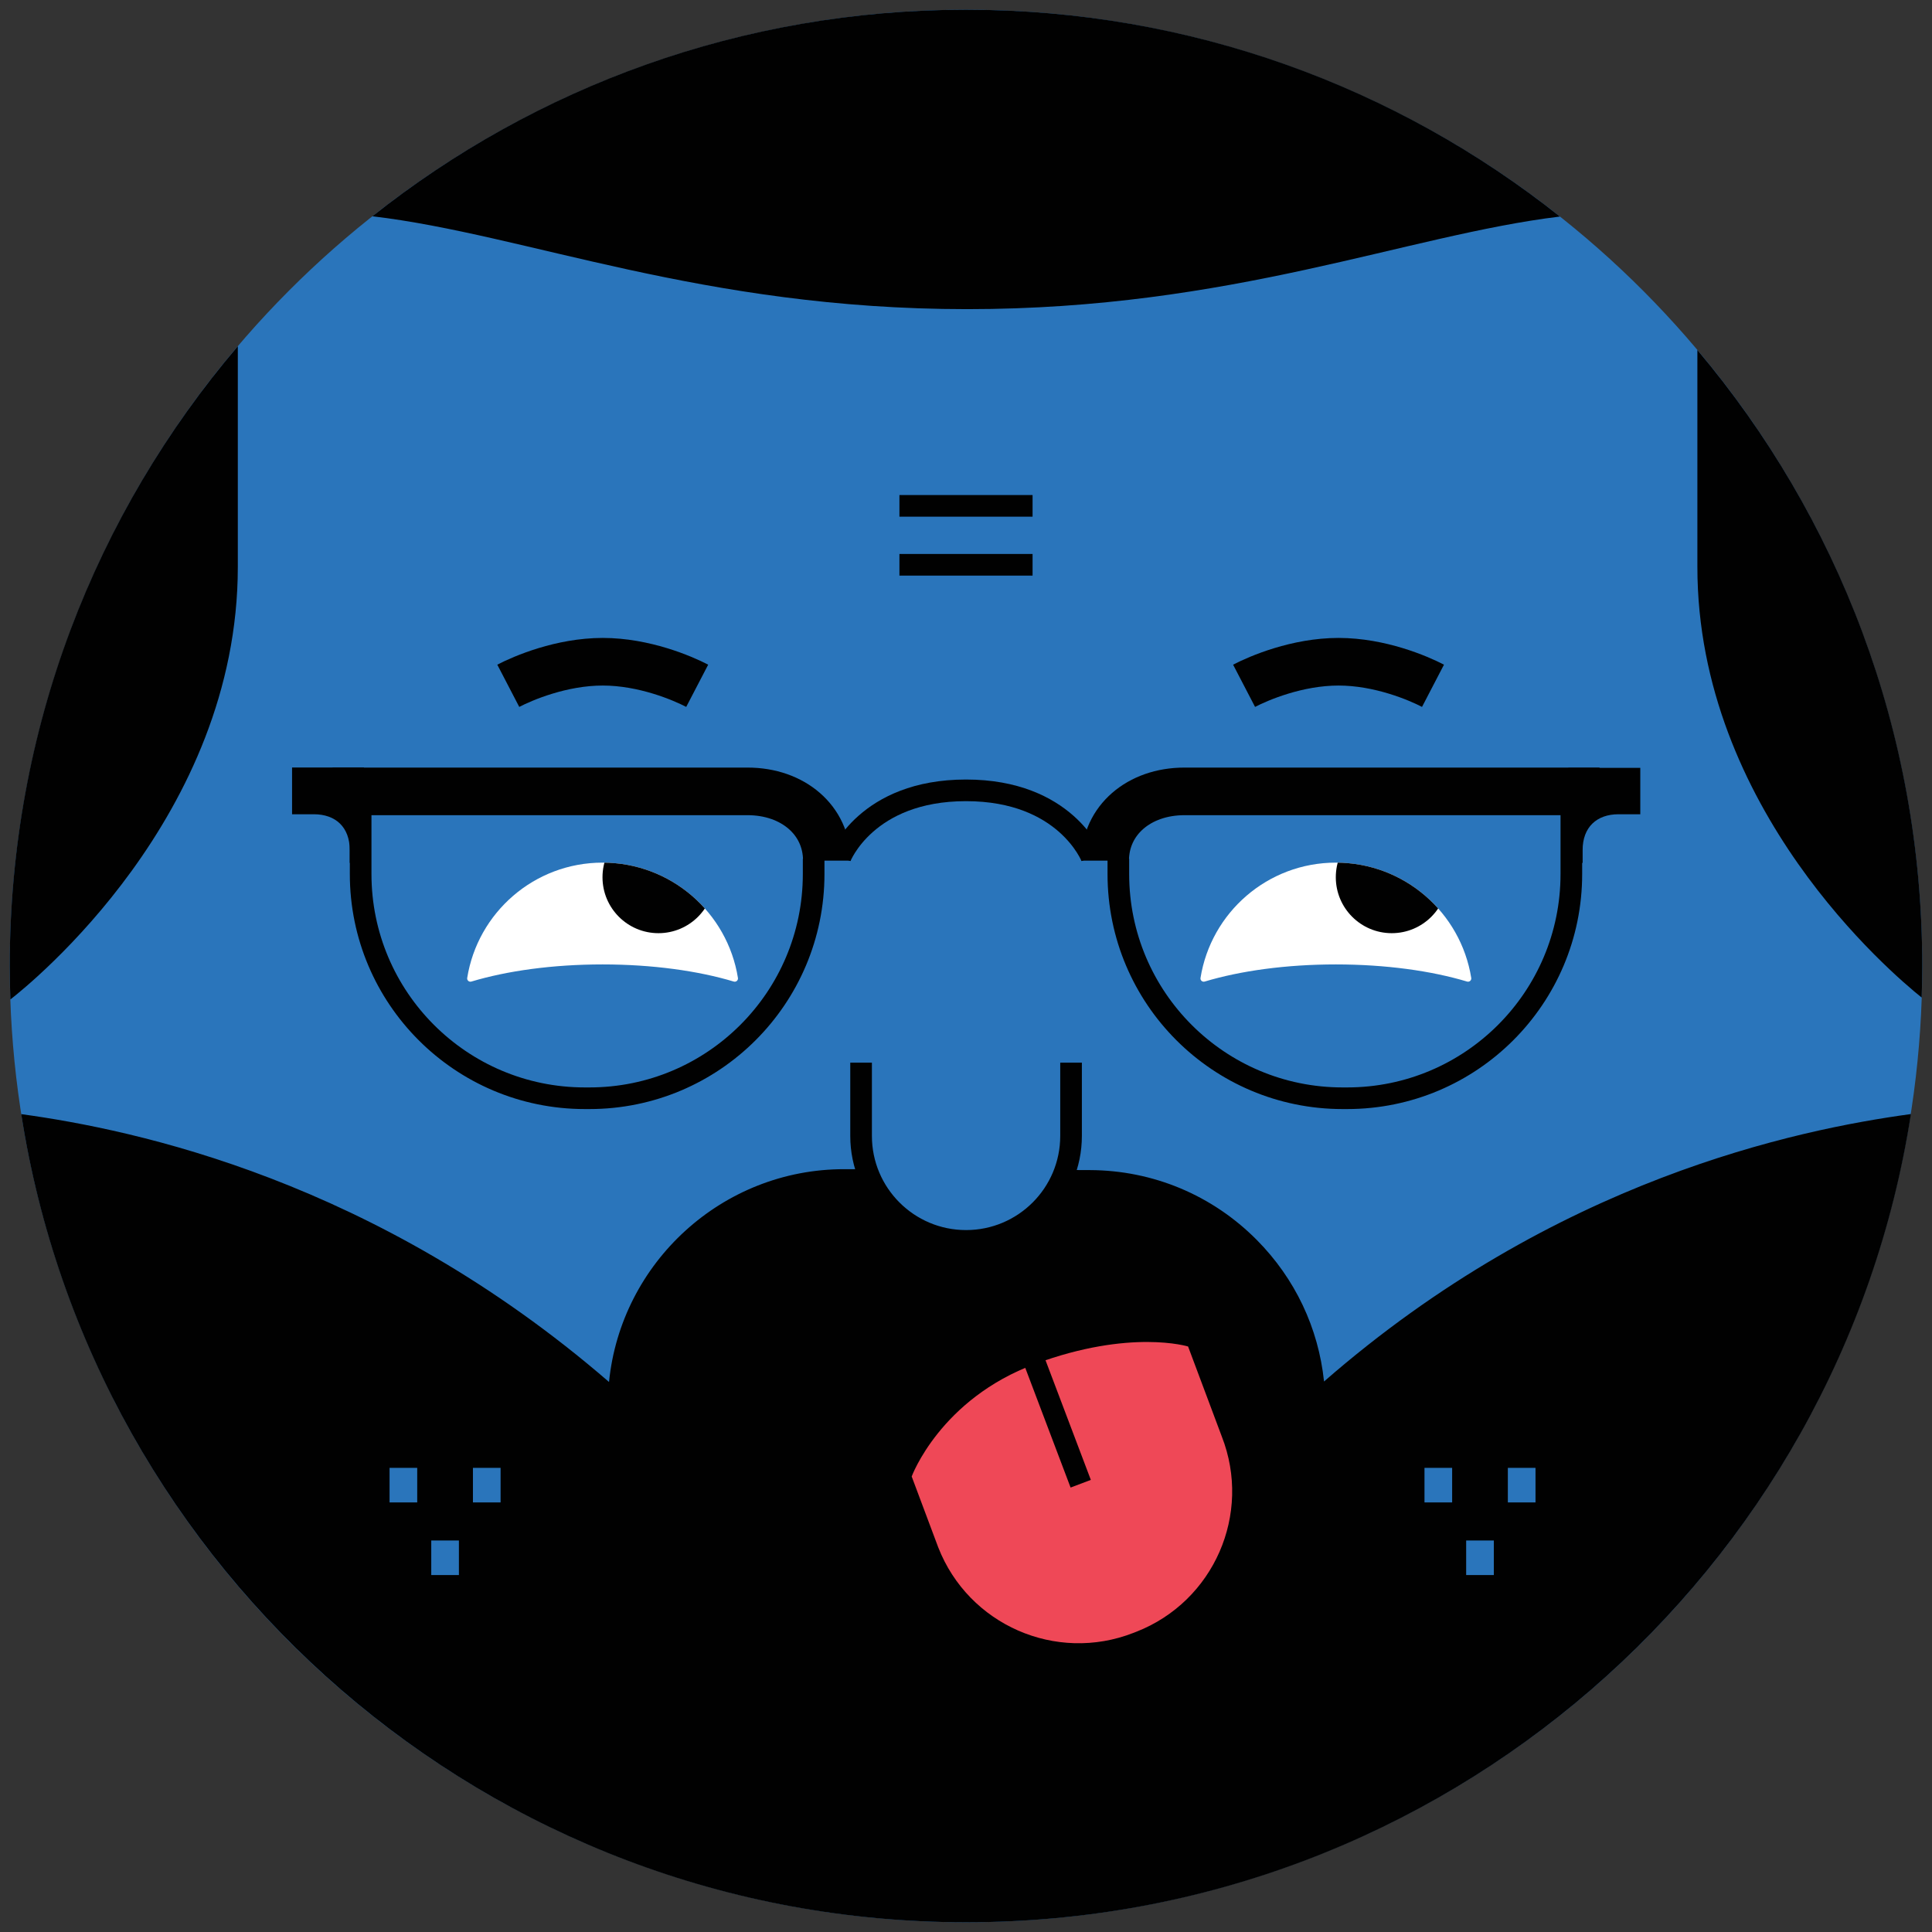 <?xml version="1.0" encoding="utf-8"?>
<!-- Generator: Adobe Illustrator 18.1.1, SVG Export Plug-In . SVG Version: 6.00 Build 0)  -->
<svg version="1.1" xmlns="http://www.w3.org/2000/svg" xmlns:xlink="http://www.w3.org/1999/xlink" x="0px" y="0px"
	 viewBox="0 0 223.2 223.2" enable-background="new 0 0 223.2 223.2" xml:space="preserve">
<rect x="0" y="0" width="223.2" height="223.2" fill="#333333" stroke="none"/>
<symbol  id="Jamie__x2014__Glasses" viewBox="-77.878 -19.73 155.756 39.46">
	<g>
		<path fill="none" stroke="#010101" stroke-width="2.5" stroke-miterlimit="10" d="M-14.533,9.369c0,0,2.997,7.722,14.512,7.722"/>
		<path fill="none" stroke="#010101" stroke-width="2.5" stroke-miterlimit="10" d="M-69.956,16.134V7.426
			c0-14.308,11.599-25.906,25.906-25.906h0.523c14.308,0,25.905,11.599,25.905,25.906v1.762"/>
		<path fill="none" stroke="#010101" stroke-width="5.5" stroke-miterlimit="10" d="M-73.208,16.971h47.953
			c5.265,0,9.157-3.351,9.157-8.004"/>
		<path fill="#010101" d="M-77.878,14.329h2.511c2.527,0,4.152-1.494,4.152-4.148V8.709h1.639V19.73h-8.303V14.329z"/>
	</g>
	<g>
		<path fill="none" stroke="#010101" stroke-width="2.5" stroke-miterlimit="10" d="M14.491,9.369c0,0-2.997,7.722-14.512,7.722"/>
		<path fill="none" stroke="#010101" stroke-width="2.5" stroke-miterlimit="10" d="M69.914,16.134V7.426
			c0-14.308-11.599-25.906-25.906-25.906h-0.523c-14.308,0-25.905,11.599-25.905,25.906v1.762"/>
		<path fill="none" stroke="#010101" stroke-width="5.5" stroke-miterlimit="10" d="M73.166,16.971H25.214
			c-5.265,0-9.157-3.351-9.157-8.004"/>
		<path fill="#010101" d="M77.878,14.329h-2.511c-2.527,0-4.152-1.494-4.152-4.148V8.709h-1.639v10.979h8.303V14.329z"/>
	</g>
</symbol>
<g id="guide">
</g>
<g id="head">
	<g id="Jamie">
	</g>
	<g id="Hil">
	</g>
	<g id="Hil_1_">
	</g>
	<circle fill="#2A75BB" cx="111.6" cy="111.6" r="110.475"/>
	<g id="Jamie__x2014__Hair_2_">
	</g>
	<g id="Hilary__x2014__xA0_Hair_6_">
	</g>
	<g id="Jamie__x2014__Hair_1_">
	</g>
	<g id="Hilary__x2014__xA0_Hair_3_">
	</g>
	<g id="Jamie__x2014__Hair">
	</g>
	<g id="Jamie__x2014__Hair__x26__Beard">
		<path fill="#010101" d="M111.609,222.075c55.196,0,100.934-40.479,109.156-93.37c-13.236,1.804-41.086,7.587-67.802,30.896
			c-0.642-6.167-3.34-11.89-7.77-16.354c-5.138-5.176-11.984-8.042-19.277-8.069l-28.289-0.106h-0.104
			c-14.115,0-25.79,10.81-27.164,24.585c-26.978-23.327-54.714-29.131-67.904-30.944C10.679,181.599,56.415,222.075,111.609,222.075
			z"/>
	</g>
	<g id="Jamie__x2014__Hair_5_">
	</g>
	<g id="Jamie__x2014__Hair_7_">
	</g>
	<g id="Jamie__x2014__Hair_6_">
	</g>
	<g id="Jamie__x2014__Hair_4_">
	</g>
	<g id="Jamie__x2014__Hair_3_">
		<g>
			<path fill="#010101" d="M196.095,65.491c0,27.938,22.396,46.943,25.914,49.756c0.039-1.211,0.066-2.426,0.066-3.647
				c0-27.113-9.773-51.939-25.98-71.163V65.491z"/>
			<path fill="#010101" d="M43.023,24.987c17.777,2.095,38.037,10.728,68.719,10.728c30.541,0,50.756-8.552,68.474-10.696
				C161.369,10.062,137.529,1.125,111.6,1.125C85.688,1.125,61.863,10.049,43.023,24.987z"/>
			<path fill="#010101" d="M1.125,111.6c0,1.295,0.031,2.582,0.074,3.866c2.355-1.832,26.276-21.15,26.276-49.976V39.999
				C11.046,59.283,1.125,84.281,1.125,111.6z"/>
		</g>
	</g>
	<g id="Hilary__x2014__xA0_Hair_7_">
	</g>
	<g id="Hilary__x2014__xA0_Hair_8_">
	</g>
	<g id="Hilary__x2014__xA0_Hair_2_">
	</g>
	<g id="Hilary__x2014__xA0_Hair_4_">
	</g>
	<g id="Hilary__x2014__xA0_Hair_11_">
	</g>
	<g id="Hilary__x2014__xA0_Hair_5_">
	</g>
	<g id="Hilary__x2014__xA0_Hair_1_">
	</g>
	<g id="Hilary__x2014__xA0_Hair_10_">
	</g>
	<g id="Hilary__x2014__xA0_Hair_9_">
	</g>
	<g id="Hilary__x2014__xA0_Hair">
	</g>
	<g id="Hilary__x2014__xA0_Hair_12_">
	</g>
</g>
<g id="faces__x2F__type">
	<g id="Jamie_Face_2">
	</g>
	<path fill="#2A75BB" stroke="#010101" stroke-width="2.5" stroke-miterlimit="10" d="M123.737,122.764v8.465
		c0,6.698-5.43,12.129-12.129,12.129c-6.698,0-12.129-5.43-12.129-12.129v-8.465"/>
	<g>
		<path fill="#EF4857" d="M137.257,155.558l3.894,10.397c3.503,8.955-0.917,19.054-9.871,22.557l-0.328,0.128
			c-8.955,3.503-19.054-0.917-22.557-9.871l-3.069-8.194c0,0,3.289-8.945,14.283-13.01
			C130.603,153.499,137.257,155.558,137.257,155.558z"/>
		
			<line fill="#2A75BB" stroke="#010101" stroke-width="2.5" stroke-miterlimit="10" x1="124.853" y1="171.412" x2="118.853" y2="155.568"/>
	</g>
	<path fill="none" stroke="#010101" stroke-width="5.5" stroke-miterlimit="10" d="M80.546,79.228
		c-1.713-0.891-6.132-2.779-10.913-2.779s-9.2,1.888-10.913,2.779"/>
	<path fill="none" stroke="#010101" stroke-width="5.5" stroke-miterlimit="10" d="M165.552,79.228
		c-1.713-0.891-6.132-2.779-10.913-2.779s-9.2,1.888-10.913,2.779"/>
	
		<line fill="none" stroke="#010101" stroke-width="2.5" stroke-miterlimit="10" x1="103.909" y1="65.249" x2="119.291" y2="65.249"/>
	
		<line fill="none" stroke="#010101" stroke-width="2.5" stroke-miterlimit="10" x1="103.909" y1="58.441" x2="119.291" y2="58.441"/>
	
		<use xlink:href="#Jamie__x2014__Glasses"  width="155.756" height="39.46" x="-77.878" y="-19.73" transform="matrix(1 0 0 -1 111.621 108.398)" overflow="visible"/>
	<g>
		<path fill="#FFFFFF" d="M69.613,111.418c5.766,0,11.048,0.744,15.159,1.98c0.265,0.08,0.524-0.143,0.481-0.416
			c-1.207-7.552-7.747-13.324-15.639-13.324s-14.432,5.772-15.639,13.324c-0.044,0.273,0.216,0.496,0.481,0.416
			C58.565,112.162,63.847,111.418,69.613,111.418z"/>
		<g>
			<defs>
				<path id="SVGID_17_" d="M69.613,111.418c5.766,0,11.048,0.744,15.159,1.98c0.265,0.08,0.524-0.143,0.481-0.416
					c-1.207-7.552-7.747-13.324-15.639-13.324s-14.432,5.772-15.639,13.324c-0.044,0.273,0.216,0.496,0.481,0.416
					C58.565,112.162,63.847,111.418,69.613,111.418z"/>
			</defs>
			<clipPath id="SVGID_2_">
				<use xlink:href="#SVGID_17_"  overflow="visible"/>
			</clipPath>
			<circle clip-path="url(#SVGID_2_)" fill="#010101" cx="76.069" cy="101.345" r="6.463"/>
		</g>
	</g>
	<g>
		<path fill="#FFFFFF" d="M154.33,111.418c5.766,0,11.048,0.744,15.159,1.98c0.265,0.08,0.524-0.143,0.481-0.416
			c-1.207-7.552-7.747-13.324-15.639-13.324s-14.432,5.772-15.639,13.324c-0.044,0.273,0.216,0.496,0.481,0.416
			C143.282,112.162,148.564,111.418,154.33,111.418z"/>
		<g>
			<defs>
				<path id="SVGID_19_" d="M154.33,111.418c5.766,0,11.048,0.744,15.159,1.98c0.265,0.08,0.524-0.143,0.481-0.416
					c-1.207-7.552-7.747-13.324-15.639-13.324s-14.432,5.772-15.639,13.324c-0.044,0.273,0.216,0.496,0.481,0.416
					C143.282,112.162,148.564,111.418,154.33,111.418z"/>
			</defs>
			<clipPath id="SVGID_4_">
				<use xlink:href="#SVGID_19_"  overflow="visible"/>
			</clipPath>
			<circle clip-path="url(#SVGID_4_)" fill="#010101" cx="160.786" cy="101.345" r="6.463"/>
		</g>
	</g>
	<g>
		<rect x="54.637" y="169.579" fill="#2A75BB" width="3.195" height="3.993"/>
		<rect x="45.006" y="169.579" fill="#2A75BB" width="3.195" height="3.993"/>
		<rect x="49.822" y="177.97" fill="#2A75BB" width="3.195" height="3.993"/>
	</g>
	<g>
		<rect x="174.199" y="169.579" fill="#2A75BB" width="3.195" height="3.993"/>
		<rect x="164.568" y="169.579" fill="#2A75BB" width="3.195" height="3.993"/>
		<rect x="169.383" y="177.97" fill="#2A75BB" width="3.195" height="3.993"/>
	</g>
</g>
<g id="guide_1_">
</g>
</svg>

